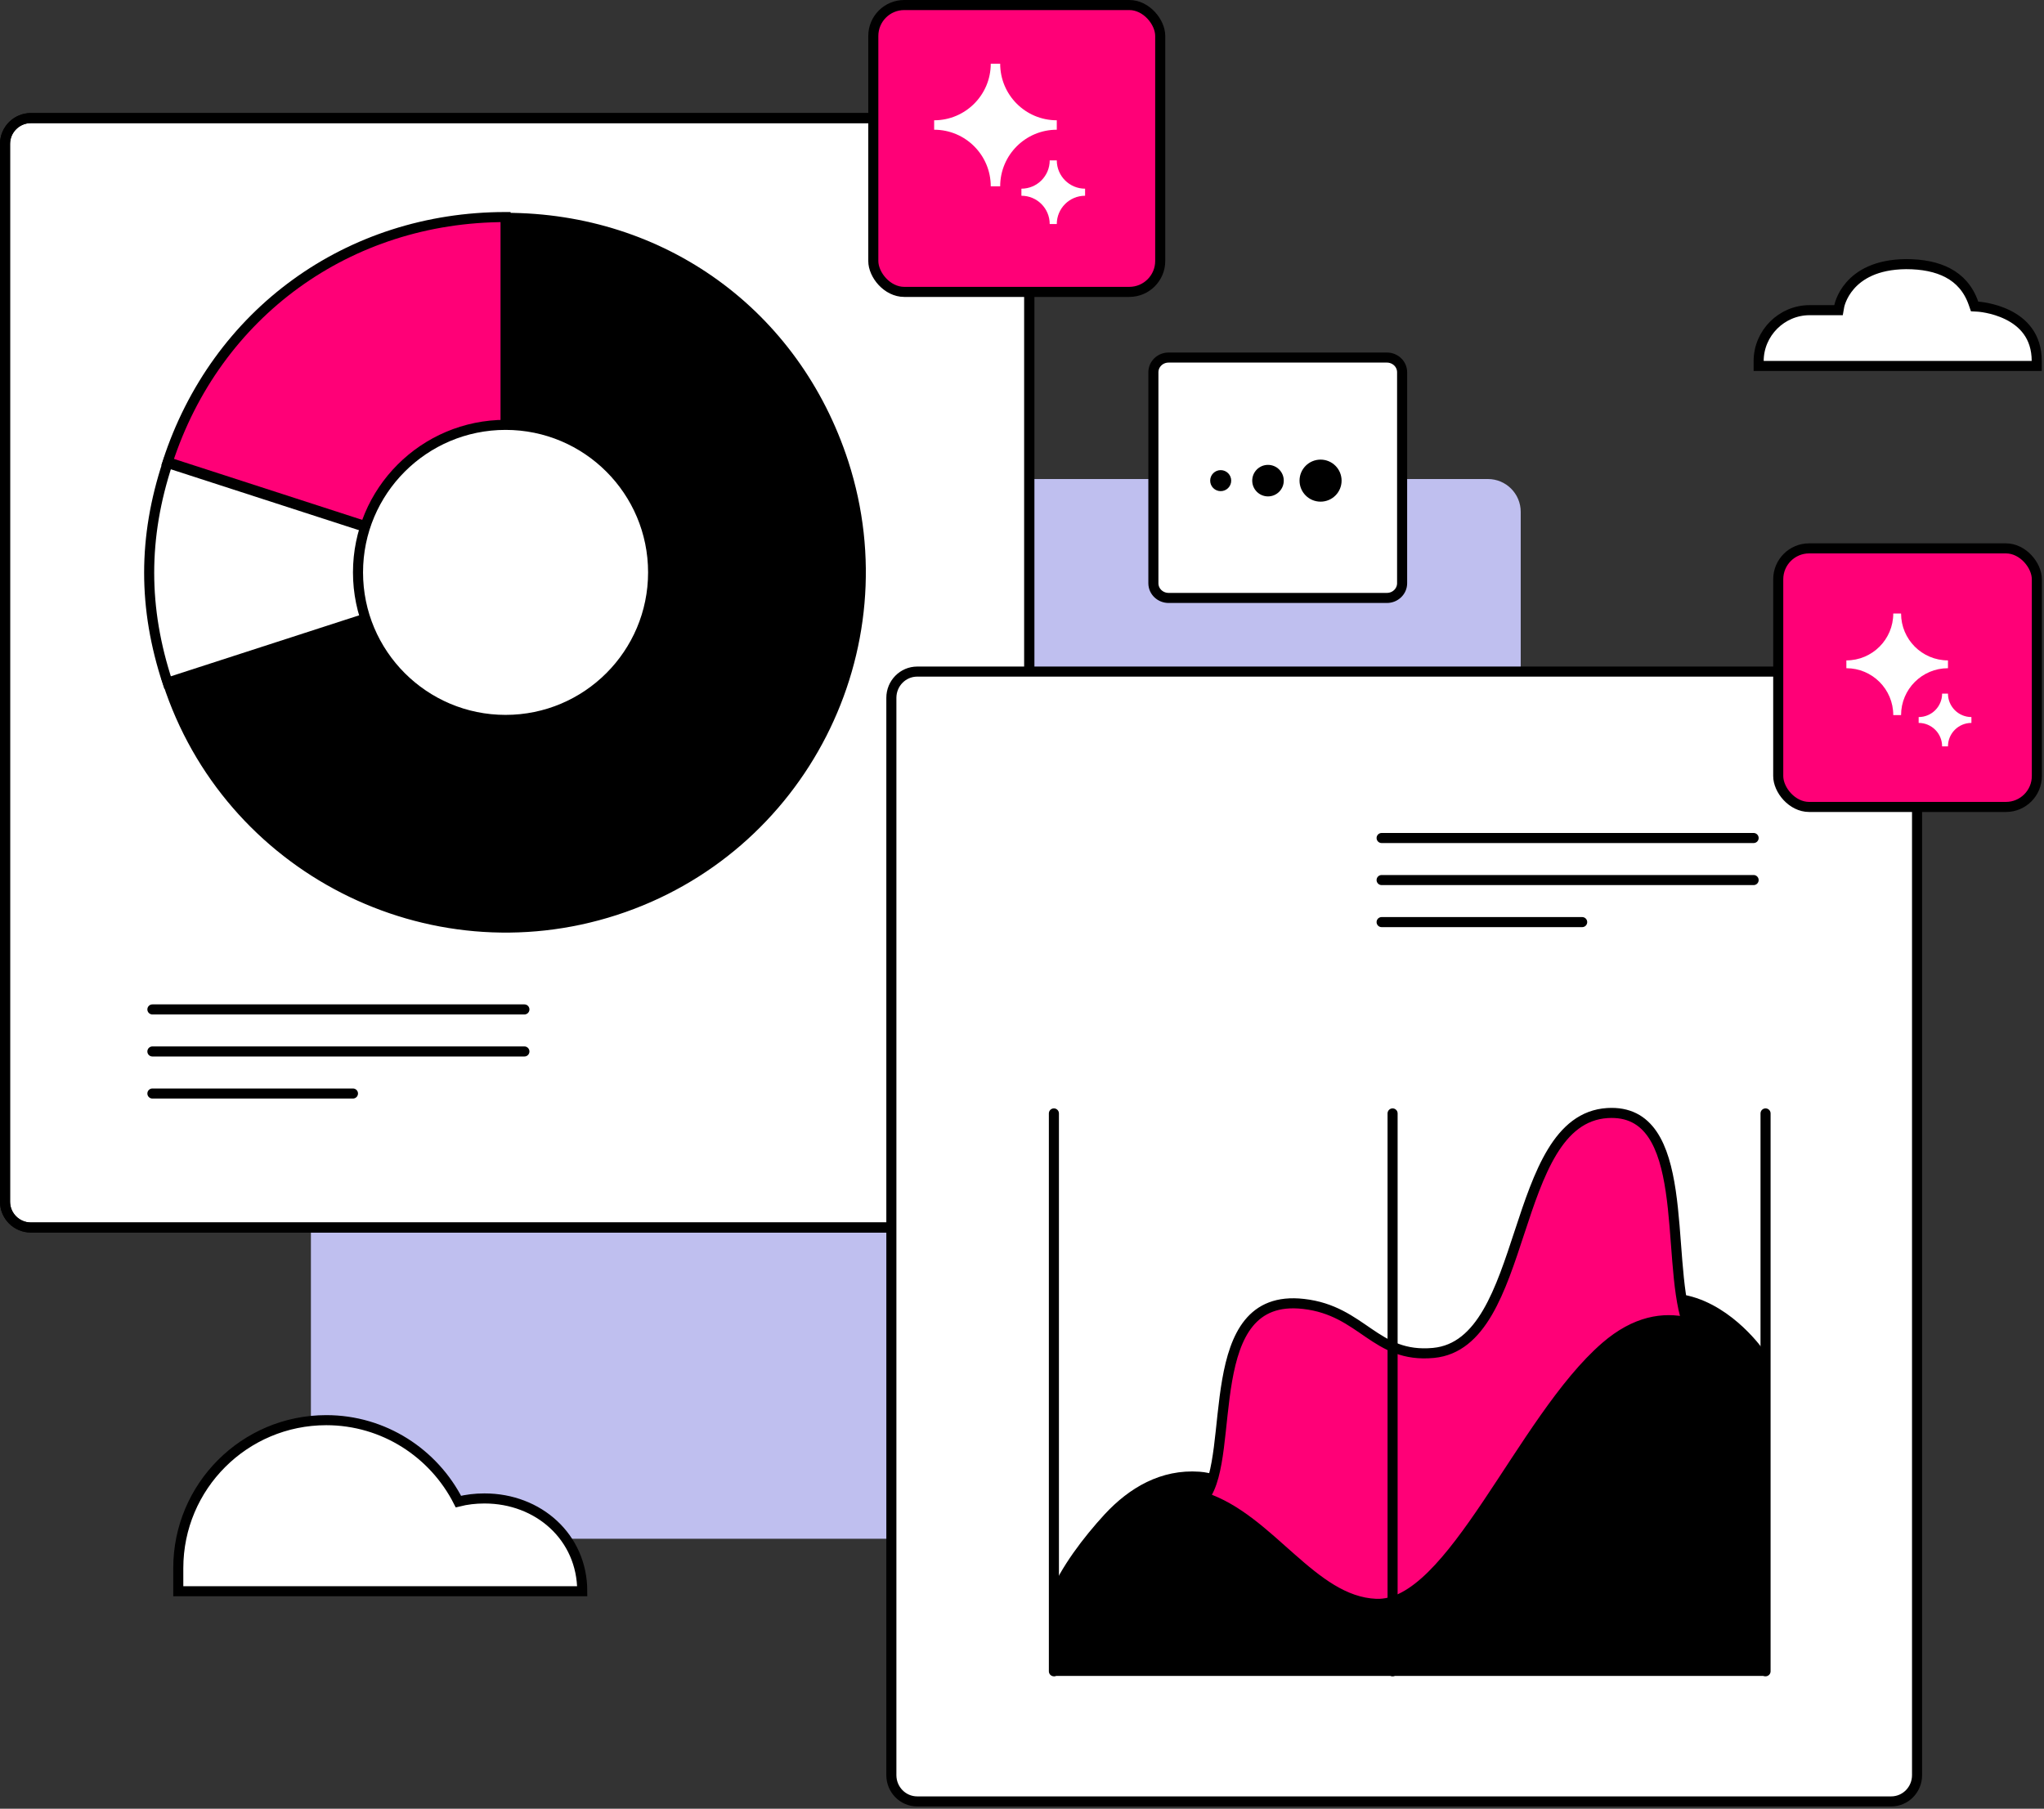 <svg width="609" height="539" viewBox="0 0 609 539" fill="none" xmlns="http://www.w3.org/2000/svg">
<rect x="0" y="0" width="609" height="539" fill="#333333" stroke="none"/>
<path d="M92.632 152.529C92.632 147.128 97.011 142.75 102.412 142.75H443.31C448.711 142.75 453.09 147.128 453.09 152.529V448.769C453.09 454.17 448.711 458.548 443.31 458.548H102.412C97.011 458.548 92.632 454.17 92.632 448.768V152.529Z" fill="#BFBFEF"/>
<path d="M298.975 35.19H9.202C4.948 35.19 1.5 38.639 1.5 42.893V358.095C1.5 362.349 4.948 365.798 9.202 365.798H298.975C303.229 365.798 306.678 362.349 306.678 358.095V42.893C306.678 38.639 303.229 35.19 298.975 35.19Z" fill="white" stroke="black" stroke-width="3" stroke-miterlimit="10"/>
<mask id="mask0_328_932" style="mask-type:alpha" maskUnits="userSpaceOnUse" x="0" y="33" width="309" height="335">
<path d="M298.975 35.19H9.202C4.948 35.19 1.5 38.639 1.5 42.893V358.095C1.5 362.349 4.948 365.798 9.202 365.798H298.975C303.229 365.798 306.678 362.349 306.678 358.095V42.893C306.678 38.639 303.229 35.19 298.975 35.19Z" fill="white" stroke="black" stroke-width="3" stroke-miterlimit="10"/>
</mask>
<g mask="url(#mask0_328_932)">
<path d="M45.407 300.811H156.243" stroke="black" stroke-width="3" stroke-linecap="round"/>
<path d="M45.407 313.34H156.243" stroke="black" stroke-width="3" stroke-linecap="round"/>
<path d="M45.407 325.87H105.162" stroke="black" stroke-width="3" stroke-linecap="round"/>
</g>
<path d="M298.975 35.19H9.202C4.948 35.19 1.5 38.639 1.5 42.893V358.095C1.5 362.349 4.948 365.798 9.202 365.798H298.975C303.229 365.798 306.678 362.349 306.678 358.095V42.893C306.678 38.639 303.229 35.19 298.975 35.19Z" stroke="black" stroke-width="3" stroke-miterlimit="10"/>
<rect x="260.198" y="1.5" width="85.484" height="85.484" rx="9.21" fill="#FF0077" stroke="black" stroke-width="3"/>
<path d="M314.864 47.794H312.756C312.756 52.45 308.983 56.226 304.324 56.226V58.334C308.983 58.334 312.756 62.108 312.756 66.766H314.864C314.864 62.108 318.64 58.334 323.296 58.334V56.226C318.64 56.226 314.864 52.45 314.864 47.794Z" fill="white"/>
<path d="M297.999 18.982H295.19C295.19 28.297 287.638 35.846 278.326 35.846V38.658C287.638 38.658 295.19 46.207 295.19 55.522H297.999C297.999 46.207 305.551 38.658 314.864 38.658V35.846C305.551 35.846 297.999 28.297 297.999 18.982Z" fill="white"/>
<path d="M563.465 200.134H273.289C269.006 200.134 265.578 203.658 265.578 207.951V529.011C265.578 533.304 269.006 536.829 273.289 536.829H563.465C567.748 536.829 571.176 533.304 571.176 529.011V207.951C571.176 203.658 567.748 200.134 563.465 200.134Z" fill="white" stroke="black" stroke-width="3" stroke-miterlimit="10"/>
<path d="M150.63 170.574L49.938 203.193C67.902 258.739 127.703 289.23 183.249 271.266C238.794 253.302 269.286 193.502 251.322 137.956C236.904 93.519 197.431 64.919 150.63 64.919V170.811V170.574Z" fill="black" stroke="black" stroke-width="3"/>
<path d="M150.63 170.574L49.938 137.956C42.611 160.174 42.611 181.211 49.938 203.429L150.63 170.811V170.574Z" fill="white" stroke="black" stroke-width="3"/>
<path d="M150.63 170.574V64.683C103.83 64.683 64.357 93.283 49.938 137.719L150.63 170.338V170.574Z" fill="#FF0077" stroke="black" stroke-width="3"/>
<path d="M150.63 214.538C174.911 214.538 194.594 194.855 194.594 170.574C194.594 146.294 174.911 126.61 150.63 126.61C126.349 126.61 106.666 146.294 106.666 170.574C106.666 194.855 126.349 214.538 150.63 214.538Z" fill="white" stroke="black" stroke-width="3"/>
<path d="M411.646 249.73H522.482" stroke="black" stroke-width="3" stroke-linecap="round"/>
<path d="M411.646 262.259H522.482" stroke="black" stroke-width="3" stroke-linecap="round"/>
<path d="M411.646 274.789H471.401" stroke="black" stroke-width="3" stroke-linecap="round"/>
<path d="M314.004 476.085C317.298 467.85 323.996 459.065 330.255 452.257C337.392 444.571 346.396 439.3 357.267 440.069C363.965 440.508 370.663 445.23 375.934 449.293C385.816 456.869 396.797 470.924 409.974 471.473C432.484 472.461 453.127 416.571 478.382 394.829C487.276 387.143 495.622 385.935 502.649 387.582C515.606 390.657 524.281 403.284 524.281 403.284V489.371C524.281 494.093 524.281 497.936 524.281 497.936H314.004" fill="black"/>
<path d="M314.004 476.085C317.298 467.85 323.996 459.065 330.255 452.257C337.392 444.571 346.396 439.3 357.267 440.069C363.965 440.508 370.663 445.23 375.934 449.293C385.816 456.869 396.797 470.924 409.974 471.473C432.484 472.461 453.127 416.571 478.382 394.829C487.276 387.143 495.622 385.935 502.649 387.582C515.606 390.657 524.281 403.284 524.281 403.284V489.371C524.281 494.093 524.281 497.936 524.281 497.936H314.004" stroke="black" stroke-width="3"/>
<path d="M478.382 401.308C453.237 423.049 432.483 478.94 409.973 477.952C390.977 477.183 378.459 452.696 358.804 446.218C368.467 433.59 357.487 385.057 388.342 388.57C406.02 390.547 409.644 404.821 427.103 403.174C455.872 400.429 449.503 333.558 478.931 331.691C504.076 330.154 496.17 374.515 502.649 394.061C495.621 392.413 487.276 393.621 478.382 401.308Z" fill="#FF0077" stroke="black" stroke-width="3"/>
<path d="M314.004 498.046V331.801" stroke="black" stroke-width="3" stroke-linecap="round"/>
<path d="M414.915 498.046V331.801" stroke="black" stroke-width="3" stroke-linecap="round"/>
<path d="M526.038 498.046V331.801" stroke="black" stroke-width="3" stroke-linecap="round"/>
<rect x="529.815" y="163.417" width="77.054" height="77.054" rx="9.21" fill="#FF0077" stroke="black" stroke-width="3"/>
<path d="M580.388 206.698H578.642C578.642 210.556 575.515 213.685 571.655 213.685V215.431C575.515 215.431 578.642 218.558 578.642 222.418H580.388C580.388 218.558 583.517 215.431 587.375 215.431V213.685C583.517 213.685 580.388 210.556 580.388 206.698Z" fill="white"/>
<path d="M566.415 182.826H564.088C564.088 190.544 557.831 196.799 550.115 196.799V199.129C557.831 199.129 564.088 205.383 564.088 213.102H566.415C566.415 205.383 572.672 199.129 580.388 199.129V196.799C572.672 196.799 566.415 190.544 566.415 182.826Z" fill="white"/>
<path d="M413.243 106.553H348.156C345.683 106.553 343.646 108.507 343.646 110.94V173.797C343.646 176.33 345.784 178.185 348.156 178.185H413.243C415.716 178.185 417.754 176.231 417.754 173.797V110.94C417.754 108.408 415.615 106.553 413.243 106.553Z" fill="white" stroke="black" stroke-width="3" stroke-miterlimit="10"/>
<circle cx="393.456" cy="143.231" r="6.265" transform="rotate(-180 393.456 143.231)" fill="black"/>
<circle cx="377.794" cy="143.231" r="4.698" transform="rotate(-180 377.794 143.231)" fill="black"/>
<circle cx="363.699" cy="143.231" r="3.132" transform="rotate(-180 363.699 143.231)" fill="black"/>
<path d="M606.835 107.599V109.05H523.982V107.599C523.982 99.282 530.834 92.43 539.151 92.43H546.531H547.789L548.007 91.198L548.007 91.197L548.007 91.197L548.007 91.196L548.009 91.184C548.012 91.17 548.018 91.143 548.026 91.105C548.043 91.028 548.072 90.907 548.117 90.746C548.205 90.425 548.355 89.951 548.59 89.375C549.063 88.22 549.876 86.668 551.234 85.11C553.908 82.041 558.837 78.782 567.922 78.712C572.713 78.712 576.997 79.512 580.433 81.351C583.832 83.169 586.479 86.043 587.991 90.378L588.321 91.326L589.322 91.382L589.323 91.382L589.324 91.382L589.327 91.382L589.357 91.384C589.386 91.386 589.431 91.389 589.493 91.395C589.616 91.405 589.803 91.423 590.044 91.451C590.527 91.508 591.226 91.608 592.067 91.778C593.758 92.12 595.99 92.737 598.205 93.835C602.589 96.008 606.835 99.997 606.835 107.599Z" fill="white" stroke="black" stroke-width="3"/>
<path d="M144.287 446.544C141.614 446.544 139.045 446.853 136.578 447.469C129.28 433.08 114.377 423.212 97.212 423.212C72.852 423.212 53.117 442.947 53.117 467.307V474.193H173.478C173.478 458.056 160.424 446.544 144.39 446.544H144.287Z" fill="white" stroke="black" stroke-width="3" stroke-miterlimit="10"/>
</svg>

